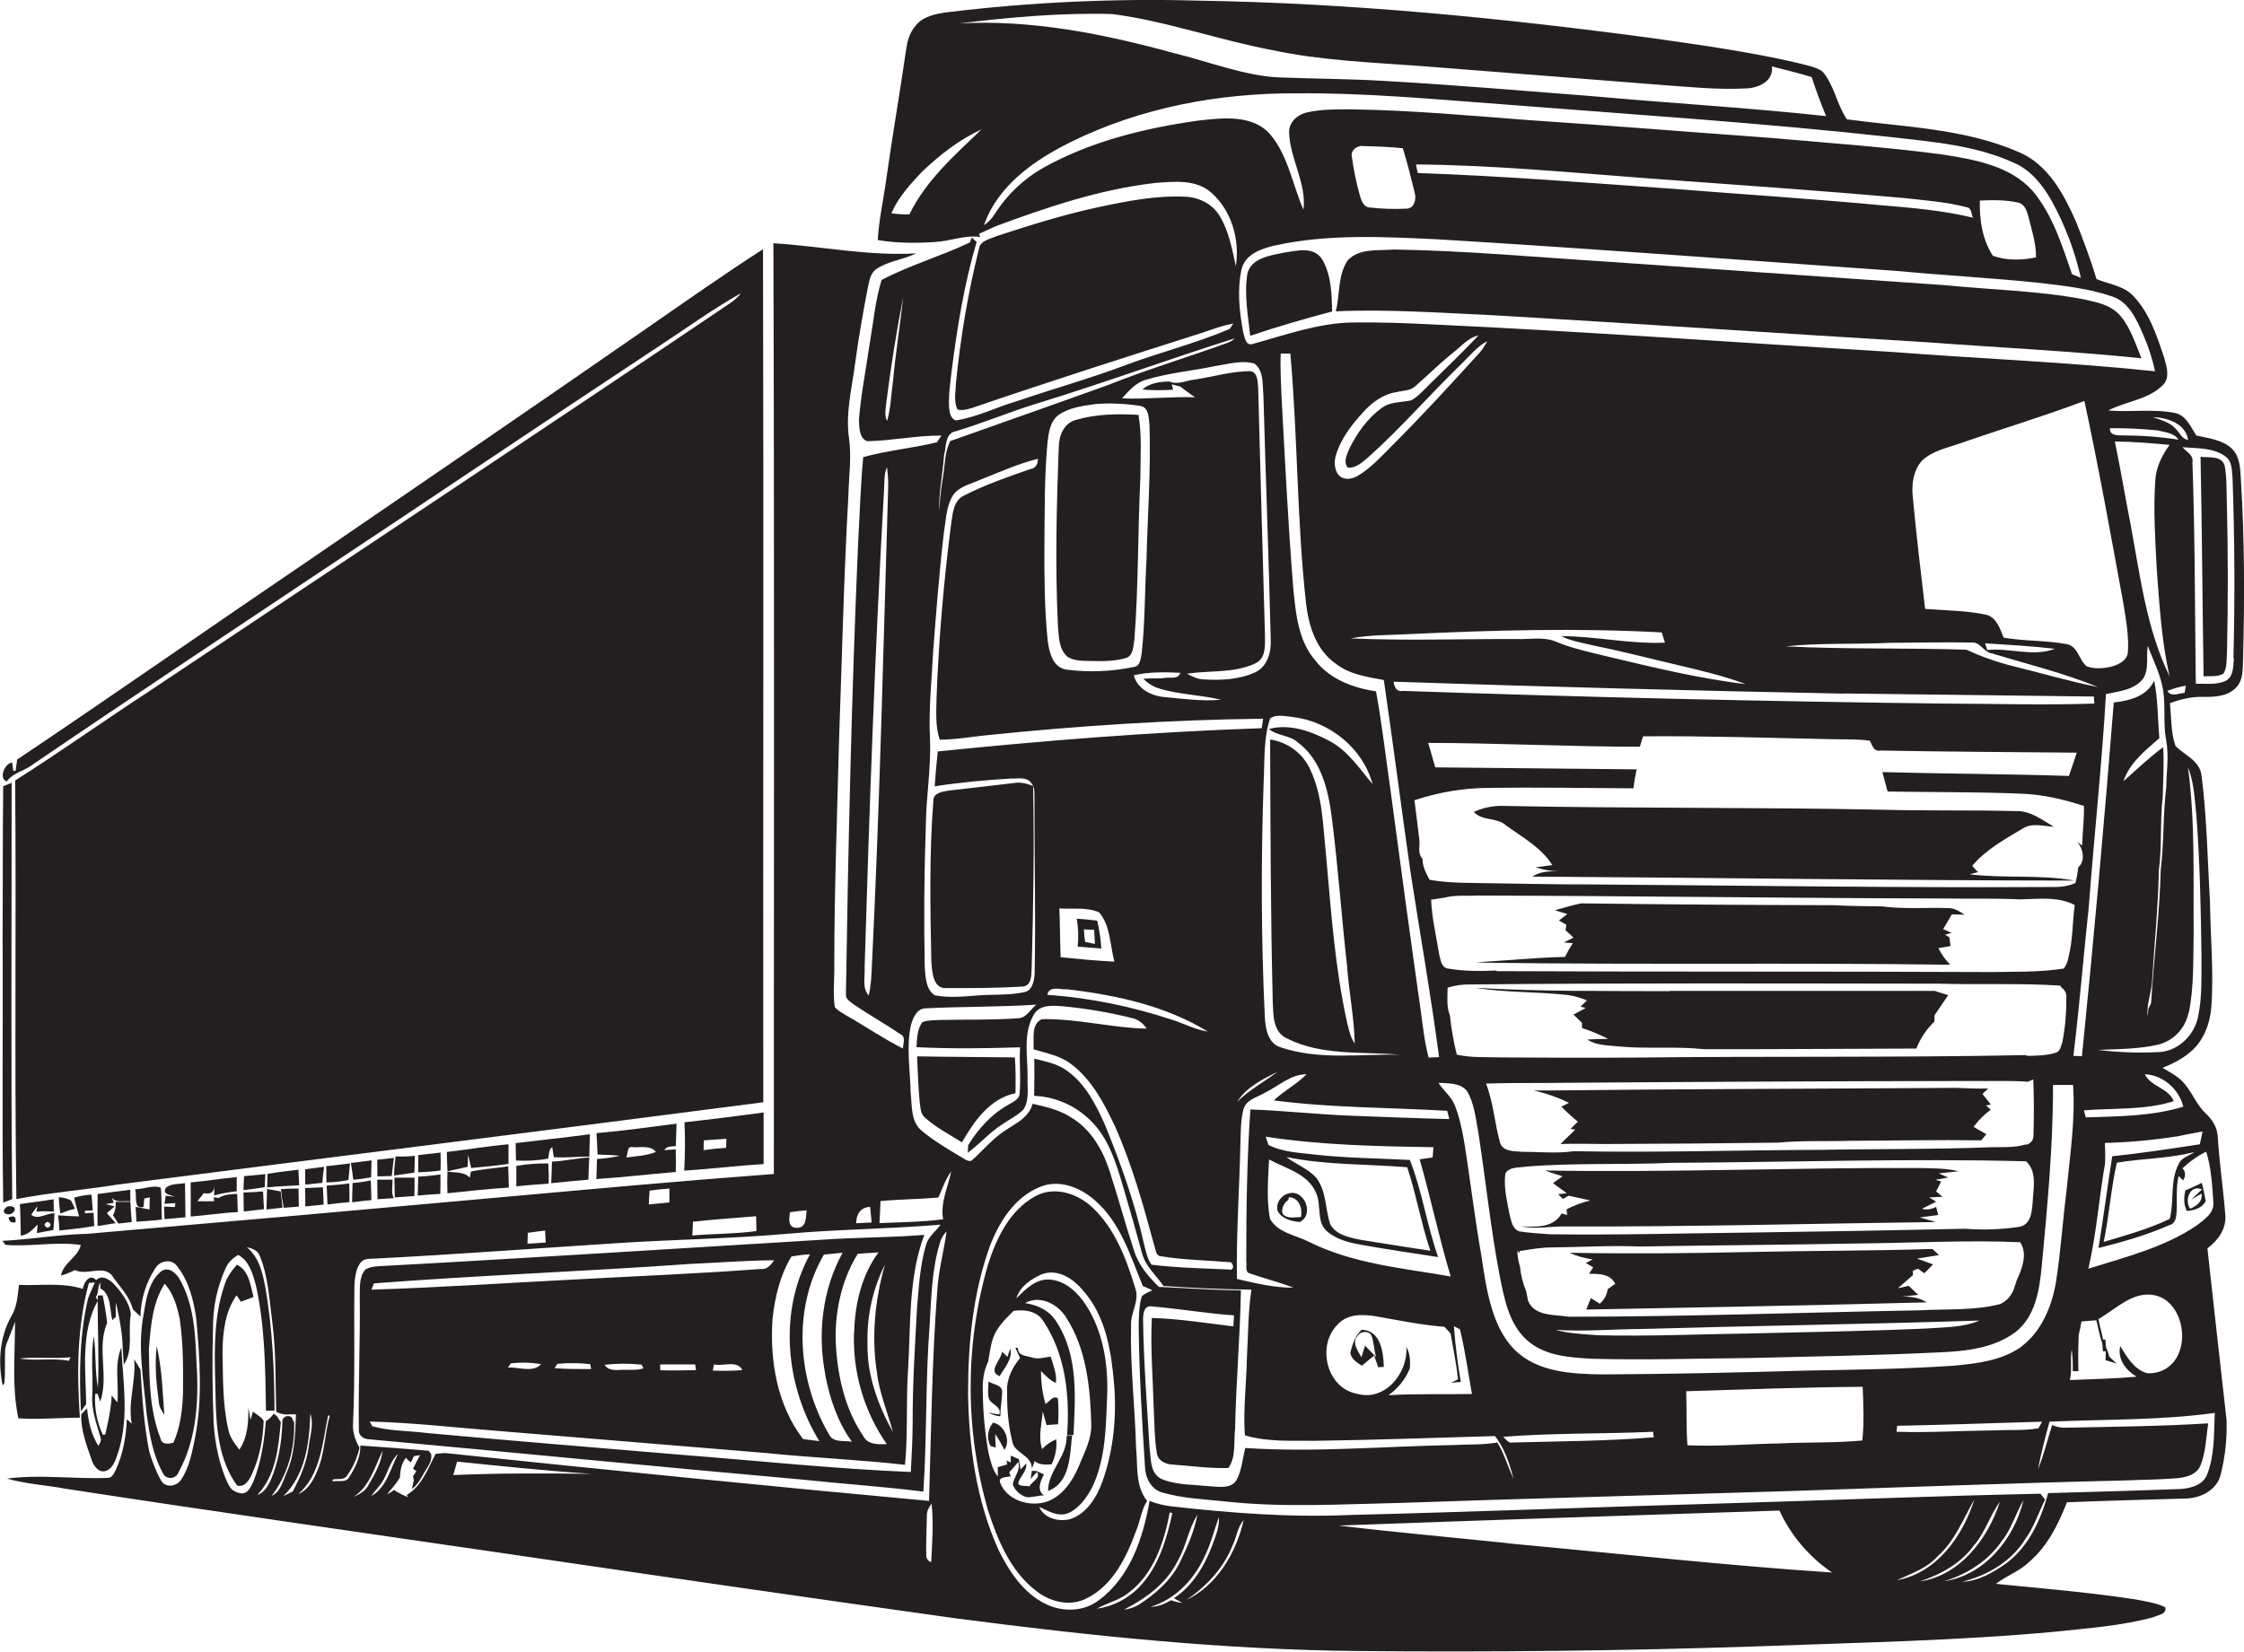 <?xml version="1.0" encoding="utf-8"?>
<!-- Generator: Adobe Illustrator 19.2.0, SVG Export Plug-In . SVG Version: 6.00 Build 0)  -->
<svg version="1.1" id="Layer_1" xmlns="http://www.w3.org/2000/svg" xmlns:xlink="http://www.w3.org/1999/xlink" x="0px" y="0px"
	 viewBox="0 0 1466.4 1080" style="enable-background:new 0 0 1466.4 1080;" xml:space="preserve">
<style type="text/css">
	.st0{fill:#231F20;}
</style>
<title>biseeise_Commercial_truck_flat_black_logo_White_background_18cef4e9-2ece-46d8-a59d-4b7b0b1465b7</title>
<path class="st0" d="M441.6,749.2c0.2-4.9,0.4-9.8,0.5-14.7c-17.4,2.2-34.8,4.7-52.3,6.2c0.3,4.6,0.5,9.3,0.7,14
	c4.9,0.1,9.8,0.3,14.6,0.8c-4.9,1.1-10,1.8-15,2.1c-0.1,4.4-0.2,8.7-0.4,13.1c17.3-1.1,34.6-3.2,51.9-4.6c0.1-5,0.1-9.9,0-14.8
	l-7.5,0.5C435.8,748.9,439,749.5,441.6,749.2z M409.2,756.6c1.3-1.9,0.3-7.5,3.9-6.8s12-1.7,15.5,3.2
	C422.5,755.5,415.8,755.7,409.2,756.6L409.2,756.6z"/>
<path class="st0" d="M173.4,767.5l-13.9,1.3c-0.2,3-0.3,6.1-0.4,9.1c4.7-0.5,9.3-1.1,13.9-1.9C173.1,773.1,173.3,770.3,173.4,767.5z
	"/>
<path class="st0" d="M63.8,801.4l11.8-1.9l-5.8-6.5l5.1-4.4l-5.9-1.5l5.3-0.9l-1.1-3.2c3,3.6,8,1.7,12,2.3c0-1.9-0.1-5.7-0.1-7.6
	c-7.1,0.8-14.2,1.9-21.3,2.8C63.8,787.4,63.6,794.4,63.8,801.4z"/>
<path class="st0" d="M154.7,778.7v-9.3c-10,1-20,2.6-30.1,3.5c0,7.4,0.1,14.9,0,22.3c10.3-0.8,20.5-2.4,30.8-2.9
	c-0.1-4-0.3-8-0.4-11.9c-4.2,0.2-8.5,0.3-12.1,2.7l-3.2-0.5l0.2,2.6c-3.7,0-7.3,0.1-10.9,0l4.2-5.3c4.1,0.9,6.5-0.4,6.8-4
	c0,1.8,0,3.7,0,5.5C144.8,780.1,149.7,779.2,154.7,778.7z"/>
<path class="st0" d="M107.2,788.7c0.1,2,0.3,6.2,0.3,8.2l13.7-1.2c-0.1-7.4-0.2-14.9-0.3-22.3c-4.2,0.7-8.8,0.1-12.4,2.9
	c-2.8,4.4,2.6,4.6,5.5,5.9l-5.7-0.6l-0.8,5.3l7.1-0.5l-0.3,2.6L107.2,788.7z"/>
<path class="st0" d="M88.6,788.9l0.6,9.7c5.5-0.4,11.1-0.7,16.6-1.4c-0.4-6.9,0-13.9-0.7-20.8c-4.7-2.1-11.3,1-16.8,1
	c1.4,3.7-1.4,13.7,5.5,11.5c0.1-1.4,0.4-4.1,0.5-5.5l3.6-0.7c-0.1,2.6-0.2,5.2-0.2,7.9L88.6,788.9z"/>
<path class="st0" d="M159.3,791.9l13.2-1.5c-0.2-3.9-0.4-7.7-0.6-11.6c-4.3,0.4-8.5,0.6-12.8,0.7
	C159.2,783.6,159.2,787.8,159.3,791.9z"/>
<path class="st0" d="M499,760.9c0-11.2,0-22.5,0-33.7c-17.2,2.3-34.4,4.5-51.7,6.4c0.5,10.5,0.4,21.1-0.2,31.6
	C464.4,764.1,481.7,762,499,760.9z M459.9,745.4l14.8-1c0,1.5-0.1,4.4-0.2,5.9c-4.9,0.3-9.8,0.8-14.7,1.5
	C459.8,749.7,459.8,747.6,459.9,745.4L459.9,745.4z"/>
<path class="st0" d="M4.4,510.8c4.4-6,12-6.9,17.5-11.4c60.7-41.4,122-81.9,183.1-122.8c75-49.7,149.6-100.1,224.7-149.7
	c18.1-11.8,35.6-24.6,54.4-35.2c-2.1,3.1-5.2,5.2-8.2,7.3C350.3,283.8,224,367.3,98,451.5c-29.6,19.3-58.3,39.8-88.1,58.7
	c0.8,91.2-0.5,182.4,0.8,273.6c21.9-4.3,44.2-5.9,66.2-9.5c140.6-18,281.3-35.5,421.9-53.8c-0.2-185.9,0.3-371.8-0.2-557.6
	C473,179.4,448,197,422.9,214.4c-72.8,50.5-146,100.5-219.2,150.6c-64.3,43.6-128,88.2-192.5,131.5l-1,7.4H8.7l-0.8-5.5
	C2.9,499.1-1,509,4.4,510.8z"/>
<path class="st0" d="M229.3,760.2c0.6,3.7,1.1,7.3,1.6,11c3.9-0.4,7.8-0.9,11.6-1.6c0.1-3.7,0.2-7.4,0.3-11.1L229.3,760.2z"/>
<path class="st0" d="M246.5,758.1c0.1,3.6,0.1,7.2,0.1,10.9l9.4-0.3c0.4-3.9,0.9-7.8,1.4-11.8L246.5,758.1z"/>
<path class="st0" d="M230.4,773.3c-0.1,4.2-0.3,8.4-0.3,12.6c4.2-0.5,8.3-1.1,12.6-1.4c-0.1-4.3-0.2-8.6-0.4-12.9
	C238.4,772.4,234.4,773,230.4,773.3z"/>
<path class="st0" d="M199.4,764.3c0,3.3,0,6.6,0.1,10l11.1-1.1c0.3-3.5,0.7-7,1.2-10.5L199.4,764.3z"/>
<path class="st0" d="M214,787.3c4.7-0.6,9.5-1.1,14.3-1.5c0.1-4.1,0.1-8.2-0.1-12.2c-4.9,0.6-9.8,1.1-14.7,1.4
	C213.7,779.1,213.8,783.2,214,787.3z"/>
<path class="st0" d="M213.2,762.3c0,3.5,0.1,7,0.1,10.6c4.8,0,9.7-0.6,14.4-1.6c0.3-3.6,0.7-7.2,1-10.8L213.2,762.3z"/>
<path class="st0" d="M273,781.5c4.9-0.5,9.8-0.8,14.7-1.1c0.2-4.2,0.2-8.5,0.1-12.7c-4.8,0.7-9.6,1.2-14.5,1.4
	C273.2,773.3,273.1,777.4,273,781.5z"/>
<path class="st0" d="M86.1,798.8c-0.4-4.4-0.7-8.8-0.9-13.2h-9.7c0.4,3-0.2,6.1-1.7,8.8c1.2,1.8,2.4,3.5,3.5,5.4L86.1,798.8z"/>
<path class="st0" d="M271.1,755.5c-4.2,0.5-8.4,0.6-12.6,0.4c-0.5,4.2-0.9,8.3-1,12.5l13.3-1.9C270.9,762.8,271,759.2,271.1,755.5z"
	/>
<path class="st0" d="M385.5,741.4c-16.1,2.2-32.3,3.8-48.5,5.8c0,3.8,0.1,7.6,0.2,11.4c7,0.4,14,0,20.9-1.2c0.9-2.5,0.2-6.1,2.8-7.5
	l1,6.5c7.7,0.6,15.4-0.5,23.2-0.3C385.2,751.1,385.3,746.3,385.5,741.4z"/>
<path class="st0" d="M258,782.7l12.8-0.9c0.1-4,0.1-8,0.1-12h-13.2C257.7,774,258,778.4,258,782.7z"/>
<path class="st0" d="M246.5,771c0.1,4.3,0.1,8.6,0.2,12.9l10.6-0.7c-1.9-3.8-0.6-8.1-0.8-12.1h-10V771z"/>
<path class="st0" d="M332.5,776.3c-0.1-4.7-0.2-9.3-0.4-13.9c-8.1,1.2-16.4,1.7-24.4,3.4l-0.7,4c-3.8-4.1-9.6-3.1-14.6-4
	c-0.2,4.7-0.2,9.4,0,14.2C305.8,778.6,319.1,777.1,332.5,776.3z"/>
<path class="st0" d="M337.4,762.1c0,4.4,0,8.9,0,13.4c7-0.8,14.1-1.3,21.1-1.8c0.2-4.4,0.1-8.8-0.2-13.2
	C351.3,760.4,344.3,760.9,337.4,762.1z"/>
<path class="st0" d="M195,764.6c-6.8,0.8-13.5,1.6-20.2,2.7c-0.1,2.9-0.1,5.9-0.2,8.9c6.9-0.8,13.9-1,20.9-1.4L195,764.6z"/>
<path class="st0" d="M360.2,773.4c8.1-0.8,16.2-1.6,24.3-2.3c0.1-4.8,0.3-9.7,0.6-14.5c-8.2,0.4-16.2,2.4-24.4,2.7
	C360.6,764,360.4,768.7,360.2,773.4z"/>
<path class="st0" d="M305.9,754.9c0.8,2.8,1.3,5.7,2,8.6c8.1-0.8,16.3-1.5,24.4-2.7c0-4.3,0-8.5,0-12.8c-13.5,1.1-26.9,3.5-40.3,5
	c0.1,4.2,0.2,8.4,0.4,12.6l13.2-2.9C305.7,760.1,305.8,757.5,305.9,754.9z"/>
<path class="st0" d="M195.3,788.7c-0.1-4-0.2-7.9-0.2-11.8c-3.9,0-7.7,0.1-11.5,0.4c0.4,4.1,1,8.2,1.8,12.2L195.3,788.7z"/>
<path class="st0" d="M174.5,777.2c-0.1,4.4-0.2,8.9-0.4,13.4l10.5-1.2c-0.3-3.5-0.7-7.1-1.2-10.6L174.5,777.2z"/>
<path class="st0" d="M287.9,753.4l-14.5,1.6c-0.1,3.7-0.1,7.5-0.1,11.3c4.9-0.2,9.8-0.5,14.6-1.2C288,761.1,288,757.2,287.9,753.4z"
	/>
<path class="st0" d="M199.5,788.6l12-1.2c-0.1-3.8-0.3-7.6-0.5-11.3l-11.6,0.5C199.5,780.7,199.5,784.7,199.5,788.6z"/>
<path class="st0" d="M46.4,784.7c-2.5-1.3-5.2-2-8-2.1c0.2,3.5,0.5,7.1,1,10.6c3.1-1.2,6.3-2.3,9.6-3.1L46.4,784.7z"/>
<path class="st0" d="M700.6,938.3l-3.6,0.4c0.4,13.5-12.2,22.7-12.1,35.9C699.5,969.1,699.1,951.1,700.6,938.3z"/>
<path class="st0" d="M653.2,899.5c3.3-5.5,8.6-11.1,7-18l-1.9,5.4l-3.5-3.4C654.5,888.8,645,896.4,653.2,899.5z"/>
<path class="st0" d="M648.9,929.9c-3.5,4.5-4.4,10.1-1.6,15.4l3.4,0.9c-0.2-3-0.3-5.9-0.4-8.8c2.3,3.3,4.3,6.7,6,10.3
	C660.9,941.7,656.2,931.3,648.9,929.9z"/>
<path class="st0" d="M653.1,924.5c-2.5-0.1-4.9-0.6-7.3-1.3c2.4,1.5,5.1,2.4,7.9,2.6c0-5.2,1-10.4,1.2-15.6s-5.9-5-8.9-7.2
	c-0.1,3.7-0.8,7.5,0.2,11.2S654.6,919.1,653.1,924.5z"/>
<path class="st0" d="M663.6,714.6c0.1-7.8,0.2-15.6-0.4-23.4c-21.3-0.3-42.6-0.3-63.9-0.7c0.5,9.9,0.7,19.9,1.7,29.9
	c0.6,3.5,0.4,7.9,3.6,10.3c7.2,6.4,15.8,10.9,24,16C636.6,732.9,646.8,718,663.6,714.6z"/>
<path class="st0" d="M618.7,645.9c16.5,0,33,0,49.4-1c6.5-0.5,5.8-8.1,6.1-12.8c1-39.4,1.8-78.9,0.9-118.3c-3.9-1.6-8-2.7-12.1-2
	l-42.4,4.9c-4.4,0.7-11,1.3-10.7,7.2c-2.7,34.6-2,69.5-1.3,104.2C609.1,634.8,609.4,646.6,618.7,645.9z"/>
<path class="st0" d="M719.7,620c-0.4-6.1-1.3-12.2-2.7-18.2c-4.5-0.6-8.9-1-13.4-1.3c1.1,6,1.3,12.2,0.6,18.3L719.7,620z M715,607.8
	l0.5,9.2l-6.4-1.3c-0.4-2.7-0.7-5.5-0.8-8.2L715,607.8z"/>
<path class="st0" d="M165.3,922.7l-1.6,5.5c-0.5-2.8-1-5.6-1.4-8.3c0.1,9.6-0.4,19.5-5.9,27.7c-3-4-6.3-8.1-7.2-13.2
	c-3.8-16.4-3.4-33.3-3.8-50c0.1-12.9,1.5-26.9,9.2-37.7l2.8,4.2l8.3-3.1c-2.1-7.6-2.8-17.2-10.9-21.1c-3.5,4-6.7,8.4-8.2,13.6
	c-8.1,23.8-6.1,49.3-5.7,74.1c0.4,19.5,2.2,40.4,14,56.6c4.9,1.5,7.8-3.3,9.6-7.1c5.1-11,7.4-23.1,7.8-35.2l-1.5-1.9L165.3,922.7z"
	/>
<path class="st0" d="M703,274.5c-7.8,2.1-11.1,10.4-11.1,17.8c-1.5,38.7-2.4,77.5-0.6,116.1c0.7,7.2,0.3,15.9,6.4,21
	c5.1,3.1,11.4,2.5,17.1,2.7s14.7,0.1,21.6-2.2c4.4-2,4.1-7.7,4.9-11.8c2.7-35.2,2.2-70.5,3.9-105.7c0-13.7,1.1-27.6-1.2-41.2
	C730.3,270.4,716.2,270.6,703,274.5z"/>
<path class="st0" d="M687.2,957.2c2.5-5.1,3.6-10.8,3-16.4c-3.5,1.5-6.6,3.6-9.2,6.4c-2.7-7.9-0.2-16.5,0.4-24.6
	c0.8,2.9,1.6,5.9,2.5,8.9l7.5-0.5c0.4-5.7,0.4-11.3-0.1-17c-3.4-2-5.5,2.3-8.1,3.7c-2-7-3-14.2-2.9-21.5c2.9,3,5.8,6.1,9.7,7.8
	c0.7-6-1.7-11.6-3.4-17.2c-4,0.4-8.1,1.9-12,0.6s-9.6-0.9-9.4-6.4h-1.7l3.1,6.7c-4.5,5.4-7.9,11.9-8.5,19c-0.1,11.7,0.4,23.5,3.3,35
	c0.9,8.4,13.2,9.3,12.9,18.4l1.8-5C679.2,957.6,683.2,957.5,687.2,957.2z"/>
<path class="st0" d="M116.7,962.3c12.4-22.4,13.3-49.1,11.6-74c-0.7-17.7-1.9-36.4-10.9-52.1c-2.3-4-7.2-8.5-11.9-5.3
	c-8.1,6.4-10,17.8-11.5,27.5c-4.4,21.7-0.1,43.8,1.8,65.6c1.8,13.2,4,27,10.6,38.8C108.3,967.5,115.1,967,116.7,962.3z M104.9,940.3
	c-7.2-18.4-7.3-38.6-7.6-58.1c1.1-14.6,2.2-30.4,10.3-43.1c5.7,6.3,8.1,14.7,9.8,22.8c2.4,16.1,2.3,32.3,2.2,48.6
	c-0.4,11.1-1.7,22.4-6.3,32.6C110,943.8,105.8,944.6,104.9,940.3z"/>
<path class="st0" d="M1464.4,314.2c-0.4-7.3-0.4-15.8-6.2-21.2s-15-6.6-22.9-8.3c-3.8-5.6-6.7-13.4-14.2-14.8
	c-14.3-2.8-29-0.3-43.4-1.6c11.8-6.1,26.5-7,36.1-17c4.4-5.1,1.9-12.2,0.3-17.9c-4.7-14.1-9.6-29.1-20.1-40c-6.3-6.7-15.9-7.6-24-11
	c-3.8-12.8-8.6-25.4-13.5-37.8c-7.9-17.8-18-36.8-36.8-45c-35.5-15.6-74.9-16.5-112.8-21.6c-6.6-9.7-8.2-22.4-16.1-31.4
	c-4.7-3.1-10.5-3.9-15.8-5.4c-31-7.2-62.5-11.6-94-16.1C982.1,11.8,882.6,2,782.9,0.4C728.2-1.1,673.4,1.4,619,8
	c-7.3,1-15.3,2.5-20.3,8.3s-5.9,11.4-6.8,17.7c-4,27.4-8.7,54.7-12.6,82.1c-1.8,13.6-4.9,27-5.7,40.8c12.3,2.1,24.8,2.1,37.2,1.3
	c10-0.5,19.6-4.7,29.8-3.3l-0.9-2c3.7-1.6,7.2-3.4,10.9-5c33.8-12.5,68.3-24.2,104.2-28.3c12.3-0.9,26.5-2.6,36.6,6.2
	c13.4,11.6,18.9,30.9,16.2,48.2c-2.5-11.4-4.6-23.4-11-33.5c-4.6-7.3-13.2-11.5-21.7-11.9c-19.5-1-38.9,2.9-57.9,7
	c-22.5,4.8-44.4,11.8-66.2,18.9c-4,1.9-10,2.7-11,7.8c-7.2,29-12.2,58.5-15.1,88.2c-0.2,5.7-1.6,11.8,1,17.2c3.2,0.8,6.4-0.1,9.4-1
	c50-17.1,100.3-33.2,150.6-49.2c6.6-2.3,13.2-4.7,20.2-6l-2.3,3.5c-22.2,9.5-45.8,15.3-68.4,23.8s-47.1,15.4-70.6,23.4
	c-13.4,3.9-26.1,10.5-40,12.6c-3.6-1.2-4.1-5.4-4.4-8.6c-0.4-8,0.8-15.9,1.7-23.8c3.6-28.4,8.2-56.7,16.3-84.2l-3.1-2.9l-1.4,3.2
	c-18.8,9-39.2,14.8-57.6,24.5c-4.1,13.3-5.3,27.4-7.7,41.1c-2.4,16.7-5.7,33.3-7.1,50.1c0.2,4.8,0,12.2,5.4,14.2
	c16.2-0.3,32.3-3.8,48.5-3.7l-2.9,4.4c-15.9,3.9-32.4,5.3-48.2,9.7c-1.7,18.5-2.3,37.2-3.3,55.7c-4.3,98.6-6.5,197.3-8,295.9
	c0.1,3.1,3.2,4.6,5.3,6.3c10,6.8,20.6,12.7,30.6,19.5c3.5,1.8,1.3,6.1,1.4,9.2c-12.8-6.4-24.6-14.6-37-21.6
	c-2.6-1.7-5.7-3.1-7.6-5.6c-1.3-9.3-0.1-18.7-0.3-28c0-48.7,1.9-97.3,3.1-146c1.9-53.3,3.1-106.7,6.1-160
	c0.3-12.6,2.2-25.3,0.4-37.9c-2.3-16.1,1.8-32.1,3.9-48s5.2-33.6,8.4-50.3c1-4.3,1.6-9.5,5.7-12.2c7.8-5.3,17.6-6,25.9-10.2
	c-31.3,1.9-62.2-4.7-93.3-6.6c0.7,202.8,0.3,405.6,0.3,608.4c-58,4.3-115.9,9.6-173.8,14.8c-91.5,8.3-183.1,16.4-274.8,24.3
	c-18.6,0.4-37,3.7-55.5,4.6l2,2.6c16.4,1.4,32.8-2.3,49.2,0.1c-1.9,8.3-11.5,11.5-12.9,20c3.1-0.9,6.1-2.1,9-3.6
	c8.2,4.1,20.1-4.6,25.4,5.2c4.7,6.4,10.5,12.5,12.5,20.4l5,4.8c0.2-11.3,3.6-22.3,9.8-31.7c2.8-4.9,10.6-6.3,14.1-1.3
	c7.8,9.8,10.9,22.5,12.6,34.6c2.3,26.1,4.2,52.6-1,78.4c-1.9,9.2-3.6,18.9-9.1,26.8c-2.7,4.2-9.9,5.3-12.7,0.7s-6.3-13.1-8.1-20
	c-3.4-17.4-4.5-35.2-5.6-52.9l-4.1-6.7c1.3,14.2-4.3,28-1.6,42.1l-3.2-2.9c-0.5,11.4-2.5,22.7-7.2,33.1c-1.1,1.9-2.1,4.8-4.7,5.2
	c-22,1-44.4-2.4-66.4,0.5c12.4,3.6,25.4,4.2,38.1,6.6c97.4,15,195,28.8,292.5,43.1c97.5,14.3,192.6,28.1,289,41.6
	c87.3,11.4,175,20.6,263.1,21.4s173.3-0.1,259.9-3c65.6-2.5,131.3-3.6,196.7-9.7c21.2-2.3,42.7-3.8,63.3-9.4c3-1.5,8.8-1.8,7.8-6.5
	c-6.3-3-13.2-3.9-20-5.2c-30.1-4.6-60.4-7.1-90.7-10.1c6.9-5.4,15.5-8.2,21.8-14.4c11.9-10.2,19-24.6,24.6-38.9
	c26.1-1.1,52.3-1.7,78.4-2.5c9.4-0.5,19.4-5.5,22-15.3c3-11.8,4.3-23.9,3.9-36.1c-4.2-37.3-8.4-74.7-12.5-112.1
	c6.9-5.1,12.5-12.8,11.7-21.8c-1.3-17-3.9-33.8-4.9-50.8c-0.2-6.2-3.5-11.5-7.9-15.6c-6.4-6-9.1-14.6-15.2-20.9
	c-3.7-3.8-8.6-6.2-13-8.9c6.3-2.5,12.5-5.6,17.7-10c9.5-7.5,13.7-19.9,14.3-31.6c1.4-22-0.7-44.1-1-66.1c-1.6-28-2-56.1-5.6-83.9
	c-1.5-9.4-11-12.8-16.9-18.7c-3.2-9-2.7-18.7-3.7-28.1c6.7-2.4,13.7-4.2,20.9-4.1s15.9,0.1,21.7-5.4s4.8-12.9,5.2-19.6
	C1466.8,391.7,1466.8,352.9,1464.4,314.2z M583.6,248.6c-1.3,8.9-1.4,18-3.9,26.6c-2.1-4-0.7-8.7-0.4-13
	c2.9-22.7,6.5-45.4,10.9-67.9C588.2,212.5,585.3,230.5,583.6,248.6z M580.4,318.4c-3.1,103.9-5.5,207.9-10.6,311.8
	c-0.3,6.9-0.5,13.8-2.1,20.5c-4.6-5-2.2-12.3-2.7-18.4c3.1-104,6.8-208.1,12.7-312c0.4-5-0.2-10.2,1.9-14.9
	C580.2,309.7,580.5,314.1,580.4,318.4L580.4,318.4z M1429.9,287.5c-3.9-0.3-5.2-4.2-7.6-6.6c-3.8-4.8-9.9-6.2-15.3-8.2
	C1416.3,272.9,1428.2,276.9,1429.9,287.5L1429.9,287.5z M1410.6,281.5c4.6,1.1,10.2,1.6,13,5.9c-12.2-1.9-24.5-2.8-36.8-2.8
	c-3.2,0-8.3,0.1-8-4.7c10.6-0.1,21.2,0.4,31.8,1.5L1410.6,281.5z M1413.6,488.4c-9.2,6.8-17.5,14.7-26,22.3
	c4-12,14.3-20.2,23.5-28.2c-1.1-12.5-0.9-25.3-3.4-37.6c-4.7,10.3-16.1,13.1-26.4,14.3c-6.1,77.1-13,154.2-20.8,231.2l-5.6-0.2
	c4-32.5,6.6-65.2,10.1-97.8c3.5-46.3,8.5-92.4,11.2-138.7c8.5-1.8,18.6-2.7,24.3-10.1c4-6.3,1.9-14.4,3-21.4
	c3.7,9.6,8.5,19,10.1,29.3s-0.1,21.6,1.9,32.2s0.2,20.6,0.1,30.8c-2.2,17.9-1.4,36-3.6,53.9c-0.7,29.2-4.6,58.2-6.3,87.3l-1.8,3.7
	c-0.1,1.2-0.3,3.7-0.4,5c-1-8.2,2.6-15.8,2.9-23.9c1.5-24,3.9-47.9,4.4-71.9c2.1-15.8,0.6-31.9,2.5-47.7c0.3-10.9,0.9-21.8,0.3-32.6
	L1413.6,488.4z M1383.1,891.3l-4.7-4.5c-0.6-2.2-1.3-4.3-2.2-6.3l-0.4-4.9h-1.5c-0.8-4.5-2.3-8.9-3-13.4
	c11.7-6.6,23.1-19.1,37.7-15.3s20.6,24.1,14.8,37.6c-3.3,8.5-11.7,13.8-20.8,13.1c-8.6-2.5-13.1-10.7-17.5-17.7
	c-1.9,8.6,3.7,15.8,10.7,20c-14.5,1.3-29.1,1.6-43.6,2.2c1.6-6.6,0.1-13.4,1.2-20c0.6,4.7,0.8,9.5,0.7,14.2h3.7
	c-0.2-7.9-0.2-15.9,0.2-23.8c0.7-2.9,1.3-5.8,1.8-8.7l9.7-0.8c1.3,5.1,2.1,10.3,3.9,15.2c0.1,1.3,0.3,3.9,0.4,5.1h1.9
	c0,1.5-0.1,4.4-0.2,5.8L1383.1,891.3z M1320.8,880.4c-12.8,9-28.9,10.9-44,12.3c-32,2.2-64,2.6-96,3.2c-44.7,1.3-89.4,2.3-134,2.5
	c-19.9-0.3-42.6-1.4-57.4-16.5s-18.2-40-21.4-61.4c-4.4-24.7-7.2-49.5-11.2-74.2c-1.4-8-3.1-16.1-6.1-23.7
	c-2.2-5.8-7.5-9.7-10.7-14.8c6.3,0.4,14.2-0.1,18.6,5.3c5,8.3,5.7,18.2,7.5,27.5c4.8,31.1,8,62.4,13.9,93.3
	c3,14.8,5.9,31.2,17.6,41.9s28.5,11.6,43.5,12.4c34.1,0.9,68.1-0.2,102.2-0.5c41.3-1,82.6-1.7,123.9-3.7c17.3-0.7,36-2.7,50.2-13.5
	c12.7-10.2,15.3-27.2,16.8-42.5c3.7-39.5,7.5-79.1,7.4-118.8h13.1c1.6,23.2-2.1,46.3-4.3,69.3c-2.5,19.9-3.8,39.9-6.9,59.8
	c-2.8,16-9.5,32.1-22.7,42L1320.8,880.4z M1334.4,929.4l-2.3,4.2c-9.6,1.7-19.4,0.9-29.1,1.4c-21.2,0.2-42.4,1.6-63.6,0.9
	c0.1-1,0.2-2.9,0.3-3.9c31.5-0.6,63.1-1.8,94.7-2.7L1334.4,929.4z M1217,941.6c-17.8,1.7-35.8,1-53.6,1.9
	c-20.2,0.3-40.5,2.2-60.7,1.2c-0.9-11.8-0.4-23.6-0.8-35.3c38.4-1.2,76.9-2.6,115.3-2.9C1217.7,918.2,1218.2,929.9,1217,941.6z
	 M1080.7,939.5c-30.6,2.5-61.3,2.6-91.9,3.4c-3.1,0.9-4.6-2.2-6.6-3.7c32.6-2.6,65.4-1.8,98-3.3L1080.7,939.5z M919,880.4
	c1.3,17-13.9,35.8-32.1,30.7c-20.1-3.6-26.7-31.6-12.7-45.4c6.2-6.9,16.3-6.7,24.7-5.3c14.9,2.6,29.8,5.7,45,6.9l4,4.3
	c1.8,10,3.8,19.9,4.9,30l-4.5,2.3l6.3-0.6c-2.1-12.1-3.6-24.2-4.5-36.4l3.9,2c3.5,13.9,5.3,28.2,7.9,42.3
	c-18.2,0.4-36.4-0.3-54.6,0.8c6.3-4.4,11.2-10.5,14-17.6C921.7,889.6,921.4,884.7,919,880.4z M880.8,305.7c5.7,0.4,9.9-4,13.9-7.3
	c21.4-19.3,40.3-41.2,61-61.2c5.1-5,9.8-10.9,16.2-14.2c-1.8,3.5-4.1,6.8-6.9,9.6c-18.1,19.9-36.3,39.7-55.3,58.7
	c-7,7-13.7,14.5-22.2,19.6c-3.5,2.1-8.5,3.2-11.9,0.4s-4-8.7-2.8-13.1c3.2-11.3,10.6-20.8,18.5-29.3c5.7-6.2,12.9-11.4,21.4-12.6
	c4.1-1.1,8.9-0.7,12.2-3.9c8.2-7.1,15.8-14.8,24.2-21.5c5.5-4.2,10.1-10.1,17.1-11.7c-10.5,11.1-21.5,21.7-32.4,32.4
	c-3.7,3.6-7.1,7.7-11.7,10.1c-6.4,1.4-13.6,0.8-19.1,4.9c-9.4,6.8-16.3,16.6-21.4,27C880.2,297.3,877.6,302,880.8,305.7z
	 M1039.8,421.6c17.7,3.6,35.2,8,52.7,12.2s32.6,7.5,48.3,13.4c-31.1-3.7-61.7-11.3-92.2-18.5c-10.5-2.6-21.2-4.9-31.2-9
	c-8.3-3.8-17.7-1.6-26.5-2c-36.1-0.1-72.3,1.2-108.3-0.4c12.6-2.4,25.5-2.1,38.3-2.8c55-2.6,110-4.1,165-1.1
	c0.7,2.2,1.4,4.4,2.1,6.7c-22.7,1-45-4.2-67.7-4.3C1026.4,419,1033.3,420,1039.8,421.6L1039.8,421.6z M1301.6,427.1
	c23.2,7,46.9,12.8,69.4,22c-18.9-3.7-37.4-9.3-56.1-13.8c-10.3-2.6-20.3-6.2-29.9-10.6c-39.3-1.3-78.8-0.2-118.1-2.2
	c22.5-2.4,45.3-1.2,67.9-2.3c18-0.1,36-0.5,54-0.2C1294.2,419.7,1296.4,426.4,1301.6,427.1L1301.6,427.1z M1297.2,420.5
	c15.2,1,30.5,1.8,45.6,3.6c-14.2,5.5-29.5-0.8-44.2,0.8L1297.2,420.5z M1204.7,453.3l163.6,2l0.3,4.6c-32.7,1.1-65.4,0.1-98.1,0
	c-117.9-1.4-235.9-4.2-353.8-8.3c-4.1,0.9-5.6-2.7-6-6c98.1,3.3,196.1,5.9,294.1,7.8L1204.7,453.3z M1358,567
	c-0.2,3.5-0.9,6.9-1.8,10.2c-4.8,2.2-10.1,2.7-15.3,2.6c-101.4,0.6-202.7-1-304.1-1.7c-19.9,0.1-39.9-0.5-59.8-0.7
	c-14.3-0.4-28.7,0.2-42.8-2.3c-2.3-4.3-4.7-8.8-4.6-13.8c-3.2-3.1-1.8-7.7-2-11.5c-1-8.9-2.2-17.8-3.3-26.7c15.6-5.2,32-8,48.5-8.1
	c31.5-0.4,63,0.1,94.6,0.3c0.5-4.2,1.2-8.3,2.1-12.4l-131.6-1.3c-1.6-5.3-3-10.7-4.6-16c46.1,0.1,92.2,2.5,138.3,2.5
	c0.7-2.3,1.4-4.6,2.1-6.8c41-0.3,82.1,1,123.1,1.9c8.4,0.2,16.8-0.2,25.1,1c1.6,2.8,2.5,7.3,6.8,6.4c42.8,0.8,85.6,1,128.4,1.4
	c-1.6,5.1-3.4,10.1-5.1,15.2c-40.6-1.3-81.3-1.4-121.9-2.5c1.2,4.2,2.2,8.5,3.4,12.7c29.1,0.5,58.2,0.2,87.3,1.4
	c14,0.5,27.7,3.7,41,8c0.2,8.7-0.9,17.3-1.2,25.9l-3.3-2.4C1361.3,554.5,1363,562.9,1358,567z M1254.9,856.5
	c-76.6,1.4-153.2,4.2-229.8,4.2c-9.1-1.5-22.2-0.1-26.5-10.3c-0.5-2.2-0.9-4.3-1.3-6.4c-2.1-5.1-3.5-10.5-4-16
	c-1.1-3.4-1.7-6.9-1.7-10.5l1.4,1.7v-1.4c7.3-1.2,14.5-2.5,21.9-2.4c18.8-0.2,37.7-1.4,56.5-0.6c47.9-0.8,95.8-1.1,143.6-2
	c35-0.3,70.1-2.3,105.1-0.8c5.2,7.7,1.1,17.7-2.4,25.3c-0.5,2.1-1.4,4.1-2,6.2c-1.9,4-4.7,7.3-8.9,9
	C1289.8,856.8,1272.2,855.5,1254.9,856.5z M1293.5,863.2c-10.9,4.7-23.1,4.3-34.7,5.2c-37.9,1.7-75.9,2.3-113.9,3.2
	c-33.6,0.5-67.3,2-100.9,1.2c-9.2-0.8-18.5-1-27.4-3.5c18.8,1.2,37.6-0.5,56.3-0.6C1146.4,866.6,1220,865.6,1293.5,863.2z
	 M1319.1,802c-11.5,1.7-23.2,2.1-34.8,1.2c-45.1,1-90.3,1.8-135.5,2.4c-45.3,0.5-90.6,1.8-136,1.2c-6.7-0.6-13.4-0.8-20-1.9
	c-4.4-1.5-5.1-6.5-6.2-10.4c-1.7-9-4.1-18.2-2.9-27.4c2.6-4.6,8.9-3.7,13.3-4.5c31.8-2.6,63.8-1.1,95.7-2.5
	c77.1-0.4,154.2-3,231.3-1c6.7,6.2,5.1,15.7,4.5,23.8S1327.8,800.8,1319.1,802z M980.2,746.8c-3.5-12.7-4.3-26.1-9.1-38.5
	c12.3-0.4,24.6-0.4,36.9-0.4c93.5-0.7,187.1-1.2,280.7-1.3c12.1,0.2,24.3-0.4,36.4,0.5l3.6-1.5c0.5,12.2,0.5,24.5,0.1,36.8
	c0.3,2.9-2.7,6.2-5.6,5.8c-7.3,2.2-14.9,1.5-22.4,1.7c-36.6,1.5-73.2,1-109.8,1.7c-54.2,0.2-108.3,1.9-162.5,0.9
	c-11,1.6-22.4,0.4-33.5,0.4C989.9,752.4,982.1,753.1,980.2,746.8z M1324.9,690.1l-1.2-0.4c-84.9,1.7-169.9,0.6-254.8,1.6
	c-29.4,0.2-58.8,0.1-88.1-0.1c-9.6-0.3-19.4,0.3-28.8-1.8c-2.1-8.4-3.6-16.9-4.5-25.5c-2.3-5.8-1.6-12.2-1.5-18.3
	c4.9-1.5,9.9-2.2,15-2.1c102-1,204.1-0.6,306.1-0.5c26.5,0.8,53.1-0.5,79.5,1.3c0,0.2,0,0.5,0,0.7c2.2,1.7,4.1,4,3.7,7
	c0.1,9.7-0.7,19.3-2.5,28.8c-0.9,2.7-1.4,6.6-4.6,7.4c-6.1,1.9-12.3,1.8-18.3,2V690.1z M1348.6,633.1c-15.8,2.5-31.8,2-47.7,2.3
	c-107.6-0.5-215.2-0.1-322.7-0.6l-0.4-0.4c-10.7,0.5-21.6,0.5-32.2-1.4c-4.1-1.2-4.3-6.2-5.2-9.6c-1.9-11.7-4.7-23.4-5.2-35.3
	l9.1-1.4c6.7-1.8,13.7-0.9,20.6-1.3c101.4,0.2,202.7,1.7,304.1,1.9c17,0.3,34-0.2,51,0.6c11.9-0.2,24.8-2.1,35.8,3.7
	c-1.6,11.4-1.2,23-4.1,34.1c-0.4,2.7-1.5,5.3-3.1,7.5V633.1z M873,433.9c9,7,20.4,8.6,31.3,10.6c6.1,42,11.5,84,17.5,126
	c6.2,40.2,13.3,80.2,18.6,120.5l-6.8,0.3c-2.6-9.6-3.7-19.5-5-29.3c-6.9-48.6-13.5-97.3-20-145.9c-3.1-21.4-5.5-42.9-9.4-64.2
	c-14.9-2.2-30.2-7.9-39.7-20.2c-11.3-13.1-12.8-31.1-14.4-47.5c-3.4-41.9-5.4-83.9-7.7-125.8c-0.3-9.1-0.9-18.2-0.5-27.3h6.3
	c4.9,54.4,4.2,109.2,10.3,163.5C855.2,409.3,860.2,425.1,873,433.9z M845,468.7c23.8,2.9,45.7,20.4,51.9,43.8
	c-8.5-10.1-16-21.7-28-28.1s-26.1-11.5-39.7-7.9c5.4,4.6,13.4,3.9,18.8,8.7c15.4,11.4,20,31.2,22.3,49.2c4.1,32,6.3,64.2,9.9,96.3
	c1.2,17.2,4.7,34.2,5.1,51.4c-2.9-4-3.8-9-5-13.7c-8-36.1-10.5-73.1-13.8-109.9c-2-18.6-2.1-38.1-10.2-55.3
	c-4.8-10.7-14.7-18.1-26.3-19.8c0.2,57,0.3,114,1.7,171c0.4,8.5-0.1,20,9.1,24.3c22.8,11.6,49.3,8.6,74,10.7
	c-25.9-0.5-52.8,3.7-77.9-4.8c-8.6-2.6-10-12.7-10.4-20.3c-2.4-51.3-2.5-102.7-0.7-154c0.7-13.6-0.2-27.6,4.2-40.7
	C834.3,466.6,840.1,468.3,845,468.7L845,468.7z M834.8,700.6c-8.7,6.6-18.5,11.8-26.3,19.6C814.4,710.7,825,705.5,834.8,700.6z
	 M810.6,746.5c0.3-7,0.1-14.2,1.9-21.1s9.3-8.1,14.4-11.3c8.8-4.3,16.6-11.9,26.9-11.9c-6.4,6.6-14.8,10.8-21.4,17.1
	c37.6,4.9,75.6,4.6,113.3,6.8l1.4,5.4c-21.4-0.5-42.8-1.4-64.2-2.2s-43.8-3.3-65.8-4.1c-2.3,33-2.7,66.1-2.7,99.1
	c0.5,2.5-1.1,7.2,2.3,8.1c9.4,3.2,19.1,5.7,28.5,9.3c-12.5,0.1-24.8-2.9-36.9-5.7C807.8,806.2,810,776.4,810.6,746.5L810.6,746.5z
	 M829.9,796.7c-2.4-12.7-1.2-25.9-0.6-38.8c10.8,5.9,25.3,9.2,30.6,21.6c4,8.2-0.2,19.7,7.9,25.9c6.5,5.3,14.9,7.1,23,8.5
	c16.3,2.9,32.7,5.3,49,7.8c-7.4-20.8-10.4-43.1-18.5-63.5c-20.4-1-40.9-1.2-61.3-3.4c-10.5-1.3-21.5-1.5-31.1-6.4l-1.8-5.4
	c36.2,5.6,73,6.3,109.6,6.9l-0.5,6.7l-8.5,1.2c7.3,25.4,12.7,51.3,20.3,76.6c-31.2-5.5-63.7-8.2-92.5-22.6
	C846.7,807.3,835,805.9,829.9,796.7L829.9,796.7z M840.6,756.3c26,5.4,52.7,4.5,79,6.7c5.9,17.9,9.1,36.7,15.1,54.6
	c-15.2-2.3-30.4-4.8-45.7-7.2c-7.3-1.5-16.1-3.2-19.8-10.3c-3.2-9.9-2.4-21.2-8.8-29.9C855,763.9,846.9,761.2,840.6,756.3
	L840.6,756.3z M1392.4,343.4c-3.6-18.2-6.6-36.6-10.4-54.8c12,0.1,23.9,1.1,35.8,2.2c-5.1,6.9-9,14.9-9.4,23.6
	c-1.3,19.3,0,38.6,1,57.9c1.8,23.4,3.1,46.9,8.4,69.8C1402.7,411.3,1398.6,376.8,1392.4,343.4L1392.4,343.4z M1387.6,394.6
	c1.7,10.6,3.7,21.3,2.9,32c-0.5,4.8-5.4,7.5-9.6,8.8s-11.7,2.3-17.2,0.2c-5.2-4-5.7-13-12.9-14.5c-13.7-2.6-27.7-1.9-41.5-4.3
	c-2.3-5.8-4.6-13.3-11.5-15c-13.1-2.8-26.5-2.7-39.8-3.8c-2.9-24.6-5.8-49.1-8.1-73.8c-0.8-7.9,0.5-16.7,5.9-22.9
	c7-6.8,17.1-8.6,26-11.8c26.7-9.3,53.8-17.4,80.3-27.4C1371.6,306.2,1379.5,350.4,1387.6,394.6L1387.6,394.6z M1380,193.7
	c11.2,3.6,16.2,15.1,20.5,25c3.4,7.7,6,15.8,7.8,24c-56.9-6-114.1-8.2-171.2-12.6c-100-6.1-200-13.3-300.1-18
	c-18-0.9-36.1-1.6-54.1-1.3c-22.1,0.6-43.1,8.2-64.2,14c-4.9,1.7-5.4-5-6.4-8c-2.4-13.3-3.9-27.3-1-40.7
	c2.3-9.9,12.9-13.6,21.7-15.6c34.8-7.7,70.8-5.7,106.1-4.1c100.6,6.1,201.2,13.7,301.7,20.8c30.6,2.9,61.4,4.5,92,7.7
	C1348.6,186.8,1364.7,188.5,1380,193.7L1380,193.7z M891,95.5c8.6,0.2,17.2,0.5,25.7,1.4c3,9.6,5.4,19.4,7.8,29.2
	c1.2,4.1-0.3,10.3-5.5,10.3c-8.1,0.4-16.2,0.1-24.2-0.8c-3.6-0.3-5.1-4.2-6-7.2c-2.4-8.5-4.2-17.2-5.4-25.9c-1-4.4,3.6-7.5,7.5-7.1
	L891,95.5z M925.4,107.5c50.7,0.4,101.2,5.3,151.7,9.1c55.9,4.1,111.8,7.9,167.6,12.9c13.6,1.5,27.4,2.5,40.7,6
	c3.1,0.5,2.7,4.6,3.9,6.8c-19.8-4.8-40.2-6.5-60.5-8.2c-45.2-4.2-90.4-7.1-135.7-10.7c-55.5-3.9-111-8.4-166.6-10.3
	c-0.5-2-0.9-3.8-1.2-5.7L925.4,107.5z M1293.8,131.1c8.3-0.4,16.7-0.5,24.9,1.3c4.6,0.9,6,6,7,9.9c2.1,8.5,4.9,17,4.8,25.9
	c-9.2,2-19.4,2.2-28.2-1C1295.4,156.7,1293.4,143.4,1293.8,131.1L1293.8,131.1z M727,9.2c35.3,4.6,69.1,16.9,104.1,23.5
	c32.2,6.9,65.2,8.1,97.9,10.5l153.9,12.1c19.4,1.4,38.8,3.5,58.3,2.5c8.1-0.3,17.9-4.8,16.7-14.4c8.7,2.3,17.4,4.3,26,7
	c2.7,8.6,6,17.1,9.4,25.5c-50.6-5.5-101.5-8.4-152.3-13c-46-3.6-92-7.5-138.1-10.1c-22.3-1.3-44.6-1.3-66.9-2.2s-46-10.3-68.9-15.9
	c-45.6-12.5-92.8-22-140.3-19.4C660,11.3,693.5,8.2,727,9.2z M594.3,140.1c-3.9,0.1-7.9-0.1-11.8-0.7c4.5-10.5,12.4-19.1,20.2-27.3
	c11.5-10.9,24.2-20.9,38.7-27.5C623.9,101.4,605.1,117.9,594.3,140.1z M782.6,78.9c-34.8,4.9-69.8,13.5-100.7,30.7
	c-12.8,7.2-23.7,17.5-31.6,29.9c-1.9,3.1-4.3,5.7-7.3,7.7c9-25.9,32.9-42.5,56.4-54.2C745,70.4,796.3,60.8,847,61
	c44.8-0.4,89.4,3.8,133.9,7.1c85.3,6.7,170.7,12.2,255.8,21.6c27,3.1,55,5.4,80,17c10.6,4.8,18.1,14.3,23.8,24.2
	c8.8,15.9,15.3,33,19.3,50.7l-5.8-2.4c-6.5-18.9-12.6-38.7-25.7-54.4c-14.9-16.7-38.4-20.6-59.5-23.9c-37.2-4.9-74.7-7.5-112.1-10.8
	c-52.6-3.8-105.2-8.1-157.9-11.6c-38-2.9-76-6.4-114.2-7c-10.4,0-20.9-0.3-31,2.1c-5.9,1.4-11.3,6.4-11.2,12.7
	c0.4,17.3,11.5,33.3,9.4,50.8c-7.1-16.1-9.8-34.6-21.2-48.6S798.8,77,782.6,78.9z M819.8,237.7c6.2,4.7,5.1,13.7,5.8,20.6
	c1.5,53.3,3.5,106.6,4.8,159.9c0.4,8.1-2.2,17.6-10.2,21.3c-10.4,4.7-22.1,5.3-33.3,4.6c-4.1,0-7.7-1.8-11.2-3.7
	c14.8-2.3,30.6-0.2,44.5-6.7c7.5-3.3,6.4-12.6,6.4-19.4c-1.5-53.4-3-106.8-4.4-160.3c-0.4-4,0-10.9-5.4-11.4
	c-12.2,0.1-24,3.7-36,5.5c-5.5,0.5-11.1,3.7-16.6,1.3c-6.2,0-12.9,1-17.7,5.2c6.7,0.6,13.4,0.6,20.1,0.1l-0.9-3.5l5.7,1.5
	c3,2.5,6.3,4.7,9.5,7c-15.9-0.6-31.8,1.4-47.7,0.7c4.5-4.9,9-10.4,15.8-12.2c14.8-4.5,30.4-5.8,45.5-9
	C802.8,238,811.5,235.2,819.8,237.7L819.8,237.7z M771.3,439.8c-1.4,4.5-6.6,2.7-9.9,3.3s-9.6,0.1-14.3,0.6c2.8,2.8,6.2,5,10,6.2
	c13.2,4.2,27.3,4.2,40.7,7.5c-12.4,1.1-24.8-0.6-37.2-1.8c-8.5-0.8-17.4-5.4-19.7-14.2C750.9,439.1,761.2,439.3,771.3,439.8z
	 M740.7,436c-14.4,3-29.2,3.6-43.8,1.7c-9.1-1.4-11.4-11.7-12.3-19.4c-2-19.9-2.2-39.9-2.1-59.9c0.2-23.4-0.1-46.8,2.1-70.1
	c0.8-6,1.8-13,7-16.9c7.1-5.1,16-6.1,24.4-7.3c9.6-0.7,19.3-0.3,28.9,1.2c6.2,0.8,5.7,8.4,6.3,13c0.9,29.4-1.3,58.8-2,88.1
	c-1.2,20.1-0.9,40.3-3.1,60.3C745.4,430.1,745.4,435.6,740.7,436z M616.9,297.6c1.6-5.4,0.4-14.4,7.7-15.7
	c18.3-5.5,35.9-13,54.2-18.5c43-13.2,85.2-28.7,128-42.2c-1.2,1.2-2.6,2.1-4.1,2.7c-26.1,9.5-52.9,17.5-78.7,27.8
	c-34.3,12.4-68.7,24.4-103,36.6c-3.9,7.4-3.4,16.1-4.9,24.1c-1.2,7.3-2,14.6-2.4,22C613.4,322,616.1,309.8,616.9,297.6z M605,540.3
	c0.1-19.3,3.6-38.5,2.7-57.9s1.2-38.7,2.2-58.1c2-25.4,3.9-50.7,6.9-76c1.3-7.7,1.4-16,5.1-23.1s11.9-8.5,18.4-11.5
	c12.5-4.9,24.8-10.5,37.9-13.8c0.1,3.5-1.4,6.3-5.2,6.8c-14.4,5.1-29,10-42.7,17.1c-7.2,3.1-7.7,11.6-8.7,18.3
	c-4.9,37.9-8.2,76.1-9.6,114.3c-0.1,9.1-0.9,18.4,2.1,27.1c10.3,0,20.4-1.9,30.7-2.9c60-6.2,120.2-10.1,180.6-10.8l-0.9,6.2
	c-70.7,2.4-141.3,8-211.7,15.2c-0.8,7.5-1.5,15.1-2,22.8c16.5-2.6,33.3-4.1,50-5.1c4.3,0.2,9.8-1.2,12.9,2.6c3.1,3.8,2,7.3,2.3,10.9
	c-0.1,38,0.9,76,0.1,114.1c-0.3,4.6-1.4,11.2-7,12.1c-10,2.1-20.3,1.3-30.4,2.1s-18.6,1.6-27.8-0.1c-6-3.8-6-11.9-6.6-18.2
	C603.7,601.6,603.9,571,605,540.3z M696.8,646.6c32,3.7,64.7,10.7,92.5,27.7c-8-1.2-15.1-5-22.7-7.5c-26.6-8.8-54.2-14.6-82.2-16.5
	c1.1-6,8.2-3.5,12.4-3.6V646.6z M692.3,593.8c8.6,0.6,17.9-1,26,2.6c7.4,8.8,7.1,21.5,9.9,32.2c-11.7-0.6-23.4-1.7-35.1-2.9
	c-0.4-10.5-0.4-21.1-0.8-31.8V593.8z M568.6,788.8c0.3,3.4,0.7,6.9,1,10.3l-10.1,0.5c0-5.9,2.9-10.5,9.2-10.7L568.6,788.8z
	 M516.1,792.4c3.7-0.5,7.3-1,11-1.3c-0.5,4.4,0.1,11.5-6.3,11.5s-5-6.3-4.6-10.1L516.1,792.4z M452.7,798.6
	c13.8-1.5,27.6-2.4,41.4-3.6c0.1,3.2,0.1,6.5,0.2,9.7c-13.9,1.9-27.9,1.7-41.9,2.9c0.3-2.9,0.3-5.9,0.4-8.9L452.7,798.6z
	 M424.4,778.3c4.3-0.6,8.6-1.1,13-1.4c0.1,3,0.1,6,0,9.1l-13.4,1.3c0.1-3,0.3-5.9,0.5-8.9L424.4,778.3z M344.8,805.9
	c3.8-0.6,7.6-1.1,11.4-1.5l0.4,7.8l-11.9,0.8c0.1-1.6,0.2-5.2,0.2-6.9L344.8,805.9z M177.5,977.8c10.5-13.6,15.3-31,14.7-48
	l-1.7-3.5c-2.8-1.8-6.6,0.2-6,3.7c-0.4,13-2.6,26-7.8,38c-1.9,3.8-4.3,7.9-8.6,9.2c12.2-12.7,13.9-31,15.4-47.7
	c-1.6-1.7-2.3-4.8-4.9-5.2c-1.2,1.9-2.9,3.5-4.9,4.7c-1,13.3-3.1,26.7-8,39.1c-1.7,3.8-3.9,9.1-9.1,7.9s-6.6-4-8.2-7.4
	c-5.4-12.1-7.9-25.3-8.8-38.4c-0.8-20.7-1-41.5-0.4-62.2c-0.1-13.5,2.7-26.8,8.3-39.1c1.6-3.8,4.7-6.5,8.1-8.6
	c7.3,3.8,9.5,12.3,11.6,19.7c6,26.9,6.2,54.6,6.6,82.1h5.6c-0.1-26.6-1.4-53.3-5.8-79.6c-1.9-9.9-4-20.5-12.3-27.2
	c3.5,0.6,7.2,2.1,8.5,5.7c5.5,13.6,6.2,28.5,8.1,42.9c2.6,19.5,2,39.3,2.6,58.9c2.7,1.5,5.9,2.1,9,1.7h3.9
	c-0.5,12.9-0.7,26.3-6.2,38.3C184.8,968.3,183.3,975.2,177.5,977.8z M185.1,978c14.5-13.9,17.1-35,17.7-54
	c2.5,7.4-0.4,15.1-1.2,22.5c-1.4,10.1-5.5,19.5-10.3,28.4L185.1,978z M206.9,962.4c-2.4,5.9-6,11.6-12,14.3
	c14.7-13,15.8-33.5,19.5-51.4h1.1C212,937.7,212.3,950.8,206.9,962.4L206.9,962.4z M231,978.5c10.7-7,13.8-19.5,19.1-30.3
	c-1.1,8.1-5.1,15.4-9.2,22.3C239,974.6,234.9,976.7,231,978.5z M242.6,977.9c2-2.8,4.3-5.3,6.4-8c4.4-6.1,5.4-14.4,11.2-19.6
	C255,959.9,252.8,972.3,242.6,977.9L242.6,977.9z M296.2,964.2l2.5-8.8c29.3,3,58.6,6.1,88,8C356.6,963,326.4,962.9,296.2,964.2
	L296.2,964.2z M608.5,1021.1c-2.1-0.6-3.4-2.6-3.2-4.7c-0.2-8.6,0.2-17.2,0.4-25.8c-0.1-2.9,1.4-5.5,3.1-7.7
	C610.1,995.6,609.2,1008.4,608.5,1021.1L608.5,1021.1z M612.5,843.3c-3.5,45.8-4,91.9-5.4,137.8c-105.5-9.7-210.9-20.3-316.3-31.3
	l-6.1,0.5c-5.1,9.7-9,21-18.9,26.9l0.8,1.4c-3.2-1.2-6.3-2.8-9.2-4.7c-1.3,1.2-2.8,2.1-4.5,2.8c3-3.6,6.3-7,8.5-11.1
	c0.1-4.6,1-9.1,3.9-12.7c0.9,1.2,2,2.2,3.2,3l2-4.1l4-0.6c-1.6,2.9-3.2,5.9-4.6,8.9l2.2,1.5l-2.2,3.4l0.5,2.6l-1.2,5.7
	c4.1-2.9,6.2-7.7,8.7-11.8s4.6-7,3.8-11.2l-1.6-2c-14.9-1.3-29.7-2.4-44.6-3.4c0.1,7.5-3.3,14.4-7.3,20.6c-2,4-7.2,2-10.8,2.9v-1.3
	c3.2-0.7,7.6,0.7,9.5-2.7c3.9-5.4,6.6-11.6,8-18.1c-2.7-4.8-4.6-10.1-4.2-15.7c1.4-30,0.5-60.1,0.9-90.2c0.3-4.8,0.7-10,3.4-14.2
	s6.4-3.1,9.8-3.5c53.4-2.7,106.7-6.8,160.1-10.2c36-2.3,72.1-2.8,108.1-5.9c33.8-3.1,67.9-3.2,101.7-6.1c-3.3,4.5-8.3,8-9.7,13.7
	c-3.8,13-4.5,26.6-5.7,40c-1.4,25.4-3,50.8-2.9,76.2c-0.1,10.6-0.6,21.2-1.2,31.8c-50.3-2.1-100.4-7.4-150.6-11.3
	c-55.3-4.7-110.5-9.1-165.7-14.2c-11.9-1.5-24.1-1.2-35.6-4.4l-1.7-3.1c27.8,0.7,55.5,3.9,83.2,6.1c58.7,4.9,117.4,9.6,176,14.5
	c30.2,3.1,60.5,4.3,90.6,7.7c2-20.6,0.6-41.4,2-62.1c1.8-29.5,0.1-60.1,10.6-88.2c-22.4,1.8-44.9,1.6-67.3,3.2
	c-96.6,5.8-193.2,12.1-289.8,17.3c-2.8,0.3-5.8,0.6-8.2,2.2c-4.3,5.1-3.4,12.1-3.6,18.3c0.3,28.7-1,57.4-0.6,86.1
	c-0.4,4,3,6.4,6.6,6.5c94.6,8.6,189.1,18,283.6,26.4c26.2,2.8,52.6,4.5,78.7,7.8c2.4-36.2,1.3-72.6,4.1-108.8
	c1.1-18.1,1.4-36.6,6.8-54.1c0.8-2.7,2.3-5.2,4.3-7.2C616.8,817.8,613.3,830.4,612.5,843.3L612.5,843.3z M573.1,898
	c1.8,13.1,7,25.4,10.4,38.1c-9.8-17.7-17.1-37.5-16.6-58c-0.5-17.8,3.4-35.5,11.4-51.5c-6.6,23.2-9,47.6-5.1,71.5L573.1,898z
	 M558.1,870.4c-1.1,26.2,6.4,52,21.4,73.6c-5.5,0.1-12.4,0.5-15.3-5.2c-11.7-17.1-16.6-38.1-17.9-58.5s3-42.7,14.2-60.7
	c4.5-0.5,9.1-0.5,13.6-1c-11,14.9-15.4,33.6-15.9,51.8L558.1,870.4z M539.2,898.4c3,15.6,8.1,31.1,17.5,44c-5.1-0.9-12.4,0.9-15.1-5
	c-20.4-35.1-24-81.6-3.2-117.3l12.2-1.2c-13.2,24-16.5,52.8-11.3,79.5L539.2,898.4z M535.4,942l-10.6-1.3
	c-16.9-22-21.8-51.1-20-78.3c1.5-14.3,4.9-28.7,12.4-41.1c4-0.7,8-1.2,12.1-1.4C508.6,857.7,513.3,905.9,535.4,942z M497,829.5
	c-41.3,3.1-82.8,4.7-124.2,7c-43.4,2.2-86.7,5.2-130.1,6.5l1.7-4.1c68.7-5.3,137.7-7.8,206.4-12.7c18.4-0.8,36.7-2.3,55.1-2.4
	C503.7,826.8,501.3,830.1,497,829.5z M485.1,895.6c-6.4,0.5-12.9,0.6-19.3,0.3l0.7-4C472.5,893.3,481.8,888.8,485.1,895.6z
	 M454.8,895.6c-7.8,0.2-15.5,0.3-23.3,0.1c0-1-0.1-2.8-0.1-3.8h22.9C454.5,892.8,454.7,894.7,454.8,895.6L454.8,895.6z M420.5,894.4
	c-4.4,1.5-9.1,0.9-13.6,1s-9.2,0.9-11.8-3.3c8-0.9,16.1-0.9,24.1-0.1L420.5,894.4z M386.3,894.9c-8,0-15.9,0.1-23.9-0.6l1.8-2.8
	c7.2-0.7,14.4-0.6,21.5,0.2L386.3,894.9z M353.6,891.7c-5.2,5.8-14.7,1.8-21.7,2.2l1.9-2.7C340.4,890.4,347.1,890.6,353.6,891.7
	L353.6,891.7z M616.3,797c-13.8,1.8-27.7,1.9-41.6,2.5c0.3-4.8,0.5-9.6,0.7-14.4c12.6-1.2,25.2-1.2,37.8-2.3
	c2.6-5.8,4.6-11.9,8.4-17.1C619.4,776.1,614.4,786.3,616.3,797z M602.3,739.1c-7.3-6-6.2-16.3-7.2-24.7c-0.3-14.8-3-29.8,0.2-44.4
	c1.4-4.7,3.8-10.8,9.6-10.9c24.1-1.2,48.2-0.8,72.3-2.4c-3.8,3-6.5,8.8-12,8.9c-16.7,1.2-33.5,0.8-50.3,1.1c-4,0.2-8.2,0-12.1,1.4
	c-3.6,4.6-3.5,10.8-3.9,16.4c22.5,1.1,45.2,0.8,67.7,0.1c-0.6,10,0.6,20-0.3,29.9c0,4.2-4.4,5.7-7.3,7.6
	c-11.1,6.1-19.7,15.8-26.3,26.4l-0.3,5c7.6-5.5,13.8-12.8,21.7-18c4.8-3.4,10.2-5.9,14.5-10c4.3-6.2,2.6-14.3,2.9-21.3
	c0.1-13.7-3.2-28.8,4.2-41.2c4-6.6,12.5-5.7,19.1-5.2c14.9,1.4,29.7,3.9,44.3,7.5c4.2,0.8,7.9,3.4,10.2,7.1
	c-22.9-0.5-45.4-6.7-68.4-6.2c-7.3,3-5.1,13.2-5.5,19.7c8.4,2.6,17.4,4.1,24.5,9.6c13.6,10.2,21.6,25.7,28.7,40.7
	c11.2,25.2,18.6,51.8,25.8,78.4c0.9,2.4,0.9,6.6,4.5,6.6c14.6,2.4,29.4,2.6,44.1,3.8c3.2-0.6,4.2,6.1-0.1,4.8
	c-16.8-0.7-33.7-1.1-50.4-3.1c-3.1-4.3-3.9-9.7-5.2-14.7c-5.9-26.4-15.1-51.9-25.3-76.9c-5.9-13.2-12.8-26.8-24.9-35.3
	c-6.2-4.6-13.9-5.9-21.2-7.8c0.1,8.1,0,16.2-0.1,24.3c13.9,0.6,27.1,6.4,37,16.3c11.9,11.7,16.7,28.1,21.3,43.7s8.3,28.5,12.2,42.9
	c2.2,8.5,9.2,14.4,14,21.4c19.1,1.3,38.3,2.2,57.5,2.4c-2.3,14.9-2.1,30-3,45c-0.3,16.7-2.5,33.5-1.3,50.2
	c14.8,4.5,30.4,3.4,45.7,3.6c39.2-0.5,78.5-2,117.7-3.1c6.4,8,9.5,18.1,12.2,27.9c-3.8-7.8-6-16.3-10.6-23.7
	c-9.7,1.7-19.6,1.1-29.4,1.7c-45.1,0.8-90.2,4.9-135.3,1.9c-1.9,6.9-2.2,14.4-5.7,20.8s-12.6,4.4-18.9,4.1c-9.7-1-19.7-0.7-28.9-4.1
	s-8-13.6-9.1-21c-1.6-27.3-3.8-54.7-4.2-82.1c-0.2-4.2,0-11.5,6.2-10.2c17.8,1.5,35.4,4.6,53.2,5.8c-0.1,1.8-0.3,5.4-0.4,7.2
	c-17.7-2.1-35.5-5-53.3-5.5c-1,19.5,0.7,39.1,1.2,58.6c0.6,10,0.4,20.1,2.1,29.9c0.8,5.2,6.3,7.3,11,7.4c11.9,0.9,23.8,2.5,35.7,2.2
	c5.2-7.3,3.4-17.2,4.4-25.7c0.6-30.2,3.3-60.3,3.8-90.5c-17.9,0-35.7-1.5-53.6-2.2c-6.8-6.7-13.2-14.1-16.1-23.3
	c-5.7-17.3-10.4-34.8-16-52.1c-4.4-13.9-12.2-27.5-25-35.2c-7.6-5.1-16.6-7.1-25.4-9.1c-2.9,10.6-14.1,14-21.8,20.2
	s-12,11.7-18.3,17.1c-2.9,0.6-5.1-1.9-7.5-3C618.6,750.6,609.9,745.5,602.3,739.1L602.3,739.1z M734.4,1052.2
	c14.2-7.2,27.9-17.1,35.1-31.7c5.7-9.6,7.1-21.1,13-30.4c-2.1,10.8-6.5,20.9-11.3,30.8c-5.8,12.1-16.2,21.1-27.3,28.2
	c-3,1.7-6.2,2.7-9.6,3.1H734.4z M716.7,1051.6c6.8-3.9,14.8-5.5,21-10.6c16.3-12.3,23.1-33.1,26.7-52.4l1.7,0.5
	c-3.7,16.9-8.8,34.4-20.8,47.4c-7.5,8.2-17.7,13.5-28.7,15.1H716.7z M765.3,1046c-4.1,2.4-8.5,4.3-13.4,4.3
	c16.9-5,29.6-19.2,36.3-35.1c3.5-7.6,5.5-15.7,8.3-23.5c0.5,6.4-2.2,12.5-4.3,18.4c-5.1,13.4-12.8,26.6-25.1,34.6l5.4,3
	C770,1047.5,767.5,1046.9,765.3,1046L765.3,1046z M774.6,1046.3c13.4-8.9,24.9-21,30.9-36.2c2.6-5.4,3.2-11.9,7.2-16.5
	c-4.9,21.6-17.6,43.1-38.3,52.7H774.6z M985.3,1008.7c-36.8-3.8-73.7-7.1-110.5-11.5c96-3.5,192-6.7,288-9.8
	c7.6,16.4,19.5,30.4,34.4,40.5c-70.9-4.7-141.4-12.6-212.1-19.1L985.3,1008.7z M1239.4,1033c9.4-4.4,19.7-7.7,26.8-15.7
	c11.3-10,16.7-24.4,24-37.2c-7.5,24.1-24.8,48.4-51,52.9L1239.4,1033z M1290.6,1009.4c6.8-8.4,10-19.1,16.3-27.8
	c-7.7,24-25.9,48.2-52.2,52.1c13.6-4.6,27.3-11.9,35.7-24.3L1290.6,1009.4z M1309,1006.3c5.7-7.9,8.5-17.4,13.3-25.8
	c-5.9,25.2-25.4,49.3-52,53.1c15.2-4.5,29.6-13.6,38.5-27.3L1309,1006.3z M1447.3,923.5c-0.6,13.6,0,27.8-5.1,40.6
	c-2.8,6.7-10.7,8.8-17.3,9.2c-28.8,1.1-57.7,1.9-86.5,2.7c-4.7,17.4-12.7,35-27.5,46c-8.5,5.8-17.9,11.6-28.5,11.9
	c16.2-4.1,31.7-13,40.8-27.4c5.8-8,8.9-17.5,13.2-26.3l-3-3.8c-68.8,1.4-137.6,4.3-206.3,6.3c-81.9,2.3-163.7,5.6-245.6,7.6
	c-38.9,1.7-77.8-1.3-116.4-5.7c-4.8-0.6-9.4-1.7-13.9-3.5c-4.1,23.8-12.5,49.4-32.6,64.5c-9.9,8-24.2,8.4-35.4,2.8
	c-14.5-7.1-23.8-21.3-30.7-35.3c-14.5-32.1-19.4-67.7-19.9-102.7c0-32.1,3.2-64.6,13.9-94.9c6.1-16.4,16.5-33.2,33.5-39.8
	c12.2-4.9,25.7,0.4,35.1,8.6c17,14.4,23.5,36.5,31.7,56.3l6.3,2.8c-2.3,1.2-5,2-6.9,3.9c-2,6.1-1.9,12.7-2.1,19
	c0.3,30.7,2.1,61.4,4.1,92.1c0.1,7.3,3.8,15.1,11.3,17.2c13.5,3.9,27.6,4.4,41.5,5.9c38,4.1,76.2,1.7,114.3,0.9
	c85.3-3,170.5-5.1,255.8-7.8c72.7-2.4,145.4-5.2,218.1-6.9c11.4-0.5,22.8-0.5,34.1-1.5c5.5-0.6,11.8-2.3,14.4-7.7
	c3.8-8.9,3.9-18.7,5.3-28.1c-30.6,1.9-61.2,2.2-91.8,2.8c-3.5,0.3-7-0.3-10.2-1.7c-3,9.6-5.4,19.5-9.2,28.9
	c2-10.5,4.7-20.8,7.5-31.1c35.6-1.6,72-0.8,107.8-5.7L1447.3,923.5z M1380.3,755.8c-3.2,20-5.7,40-9,60c15.8-4,31.5-8.4,46.4-15
	c2.6-0.6,3.9-2.9,4.3-5.4c1.3-8.9-0.6-17.9,1.7-26.7l2.9,2.9c1.7-2.7,1.8-5.6-0.4-7.9c4.6-4.4,9.8-8.1,15.5-10.9
	c3.4,10.8,3.9,22.2,4.7,33.5c0.4,6.8-6,10.9-10.7,14.6c-21.3,14.5-46.7,20.8-71,28.4c5.3-22.7,6.9-45.9,10.9-68.8
	c0.2-4.5,0.1-9-0.1-13.4c16-0.4,32-1.9,47.9-4.4c5.2-1.2,10.6-2,15.9-3.1c-0.5,2.8-1.1,5.6-1.8,8.4c-19.4,2.9-38.4,5.9-57.5,7.8
	L1380.3,755.8z M1433.9,753.1c-3.5,2.6-8.6,3.6-10.3,8c-5.7,11.1-2.7,23.9-5.7,35.6c-13.8,6.7-28.6,10.7-43.2,15.1
	c3.6-17.1,4.7-34.7,8.6-51.8c16.6-2.8,33.9-2.6,50.4-6.9L1433.9,753.1z M1427,723.3c-20.6,6.4-42.6,6.4-64,7.1l-1.2-4.6
	c19.5-1.6,39.8,0,58.7-6c-3.6-8.8-15-9.4-18.9-17.6c11.6,0.4,22.4,9.7,25.1,21.1L1427,723.3z M1430.3,662.2
	c3.5-17,2.8-34.6,3.2-51.9c-0.3-36.2,1.1-72.7-3.7-108.7c4.1,10,4.3,21.1,5.5,31.7c2.3,30.3,2.9,60.6,3.3,90.9
	c-0.1,13.6,0.6,27.5-2.3,40.9c-2.7,11.9-13,22-25.5,22.6c-13.2,0.7-26.5,0.2-39.7-1.4c13-0.6,26.2-0.5,39-3.4
	c10.1-2.5,17.9-10.5,20-20.7L1430.3,662.2z M1427.6,452.9c-3.9,0.3-8.8,2.9-11.3-1.3c3.9-1.5,8-2.7,12.1-3.4L1427.6,452.9z
	 M1459.8,430.3c-0.5,5.1-0.1,12.2-5.5,14.8s-13,1.8-19.4,1.8c-0.6-48.2-0.5-96.5-2.2-144.7c0.9-4.8-4-6.8-6.5-9.9
	c9.6,0.9,20.5,0.1,28.5,6.4c4,3.2,3.7,8.9,4.2,13.5c1.4,39.3,1.6,78.7,0.6,118.1L1459.8,430.3z"/>
<path class="st0" d="M103.8,916.4c0.1,3.2,1.9,5.8,3.6,8.4c-1.2-15-1.5-30.3-5-44.9C101,892,102.1,904.3,103.8,916.4z"/>
<path class="st0" d="M739.1,866.3c-0.4-8.2,5.6-15.8,2.9-23.9c-5.9-19.2-13.2-39.1-28.1-53.1c-9.7-9.2-24.9-14.2-37.3-7.4
	c-16.9,9.2-25.7,27.8-31.2,45.5c-14.9,52.2-14.8,107.5,0.2,159.7c6.3,19.5,14.7,40,31.5,52.8c9.2,7.4,22.8,10.6,33.5,4.6
	c17.1-8.7,25.7-27.1,32-44.3c2.6-6.3,3.3-13.4,7-19.1c-7.9-9.8-6-23-7.2-34.7C741.7,919.7,738.5,893.1,739.1,866.3z M653.6,969.3
	c-1.6-4.2,4.6-3.6,6.9-4.3l-1-2.6c2.1-2.2,4-4.4,5.9-6.8c1.8,5.5-2.9,9.7-3.6,14.8c1.5,3.9,4.8,6.9,8.8,8.2
	c3.9,0.4,7.7-1.1,11.6-1.1c-4.9-3.3-2.2-9.6,0-13.7l-4.8-2.2l-3.1-0.2l-0.8,5.3l4.1-4.5c2.9,3.9-3.5,6.3-4.8,9.4
	c-2.2-0.8-8.6,0.7-7.1-3.2s5.5-7.1,4.9-11.8l-3.7,4l-1.1-6.8l-5.3-2.3v4.5l-2.8-1.3l0.5,2.5l-6.2,1.9c0,1.5,0.1,4.6,0.1,6.1
	c-3.7-4.5-4.8-10.3-6.2-15.8c-2.4-13.6-3.6-27.3-3.7-41.1c-0.1-6.2,0.7-12.5,3.5-18.1c1.4-7.1,1.8-14.8,5.9-21s7-8.4,10.7-12.3
	c7.1-1.1,15.4,0,19.5,6.7c14.6,21.8,17.4,49.1,15.5,74.7l4.2-0.3c1.2-24.8,3.2-51.8-10.9-73.6c-4.3-7.5-12.4-11.4-20.7-12.6
	c9.6-5.6,21.5,0.7,26.8,9.4c13.2,20.4,15.7,45.4,16.4,69.2c0.5,9.9-4.4,18.8-8,27.7s-10.9,20.7-22.1,23.8S658,980.4,653.6,969.3
	L653.6,969.3z M720.5,968.2c-3.7,10.2-10,20.9-20.8,24.7c-7.4,2.1-17.4-0.2-20.6-7.9c5.9,2.6,12.2,6.8,18.9,4.1s12.5-10.4,16-17.5
	c8.6-18.4,8.7-39.2,9.5-59.2s-2.5-41.7-13.7-59.1c-5.2-8-12.9-15.6-22.8-16.8s-16.6,6.1-22.8,12.1c2.3-7.7,9.7-12.6,16.7-15.7
	c10.2-3.8,20.5,2.9,26.8,10.6c14.8,16.6,18.5,39.5,20.3,60.9S727.7,947.8,720.5,968.2L720.5,968.2z"/>
<path class="st0" d="M1453.8,304.5c-1.8-6.8-10.5-5.3-15.8-5.9c1,47.8,1.2,95.7,2,143.5c4.3-0.3,9,0.5,12.9-1.7
	c2.7-4.1,1.9-9.5,2.4-14.2c0.7-32.7,0.7-65.3-0.1-98C1454.9,320.3,1455.2,312.3,1453.8,304.5z"/>
<path class="st0" d="M1441.4,785.1c-0.9-4-1.4-8-2.6-11.9c-3.6,1.7-7.1,3.5-10.7,4.9c-1.1,4.6-1.2,9.3,1,13.5
	C1433.9,791.1,1439,789.8,1441.4,785.1z M1439,777.5c-2.4,2.1-4.7,4.3-7,6.5l6.7-3.8c0.6,5.4-3.1,8-7.5,9.9
	C1427.2,784.5,1431.3,773.9,1439,777.5L1439,777.5z"/>
<path class="st0" d="M838.6,165.2c-8.6,1.9-20.5,3.3-23.4,13.3c-2.3,13.6,0.3,27.4,1.8,41c17.6-6,35.5-11.1,53.5-15.9
	c-0.2-11.2-0.5-23.1-6-33.2S847.1,164.1,838.6,165.2z"/>
<path class="st0" d="M6.1,873.8c1.4-3.3,2.5-6.6,3.7-9.9c0.1,21.1-2.2,42.4,2.2,63.2c13.4,0.9,26.8-0.4,40.2-0.4
	c-2-29.4-1.9-59.6,5.9-88.1l3.9-0.3c-1.5,3.5-3.2,7-4.5,10.6c-5.6,24.1-5.8,49.1-4.6,73.7l3.4-4.8c-0.2-22.5-3.8-46.8,7.5-67.4
	c0,18.9,1,37.9,0.2,56.8c-2.1-11.2-1.1-22.6-2.7-33.8c-2.1,12.8-0.4,25.9-1,38.9c-0.7,9.6,3,18.7,5.5,27.8c0.5,1.9-0.7,3.5-1.5,5
	c-4.7-7.4-6.6-16-7.4-24.6l-3.8,4c-0.4,10.3,3.5,20.2,6.8,29.8c1.3,4.2,5.1,9.2,10,6.9s6.3-9,8-14c6.3-21.7,2.5-44.3,1.4-66.4
	c-4.8,11.3-1.5,24-2.6,35.9l-3.7-4.5c-0.4,8.6-2.3,17.1-4.2,25.5l-1.6,0.2c-3.9-8.3-5.6-17.5-5-26.7l1.5-0.2l1.8,5.2
	c5.8-16.6-2.5-35.1,4.5-51.4c-0.6-6.1-1.7-12.1-2.9-18.1l-3.2,0.2c0,1,0,2.1,0,3.1l-1.3-2.2c2.1-2.7,1-6.5,2.9-9.4
	c0,1,0.1,2.9,0.1,3.8c7.2,3.8,6,13.9,7.8,20.8l2.3-2.3c-0.1-3.1-0.1-6.2,0-9.3c1.7,6.9,3,13.9,3.9,20.9c0.3,2.3,0.4,4.5,0.5,6.9
	c0.2,4.3,0.5,8.5,0.8,12.8c6.6-9.6,2.5-22,4.6-32.8c-0.9-7.9-6.1-14.5-11.3-20.1c-2.8-2.8-7.9-6.1-11.3-2.3
	c-4.3-4.6-8.1,1.4-8.8,5.7c-13.4-4.3-27.8-2-41.7-2.6c-0.9,7-1.2,14.3-5,20.5c-7.7,13.7-8.8,30.1-5.6,45.3l1.1-1.7
	c0.6-6.8,0.2-13.5,0.4-20.3C3.3,880.2,4.8,877,6.1,873.8z M46.1,887.2l-1.1,2.3c-10.6-2-21.6,0.3-32.2-1.5
	C23.9,886.8,35,888.3,46.1,887.2L46.1,887.2z"/>
<path class="st0" d="M889.8,869.2c-4.3,4-6.2,9.8-7.4,15.3c0.9,4,4.4,6.3,7.6,8.2c2.6-2.2,5.3-4.5,8-6.6l2.6,7.6l3.7-0.2
	C904,883.8,902.3,869.6,889.8,869.2z M892,879.6l-2.3,7.6c-2.4-4.2-6.8-10.1-2.2-14.3c1.5-2.8,7.1-3.1,8.6,0s1.8,9.5,3.1,14.1
	L892,879.6z"/>
<path class="st0" d="M2.1,786.1l5.9-2.3c-1-90.7-0.3-181.4-0.4-272.1l-5.5,2.2c-0.4,32.8-0.2,65.6-0.4,98.4
	C2.1,670.2,1.2,728.2,2.1,786.1z"/>
<path class="st0" d="M10.1,799c0.6-3.7-0.9-4.7-4.5-3.2C6,798.5,7.5,799.6,10.1,799z"/>
<path class="st0" d="M34.9,804c0.3-3.6,0.6-7.3,0.7-10.9c-4.9-0.3-11,4.7-15.2,0.9l4-5.6l-0.6,3.6c3.8-0.3,7.6-0.3,11.4,0l-0.2-8.1
	c-7.3,1.3-14.6,2-22,3.2c0.4,6.9,0.4,13.7,0.6,20.6c4.8-0.5,7.8-4.1,11-7.3c-0.1,1.4-0.4,4.2-0.5,5.6L34.9,804z M31.1,798.6
	c2.6,1.3,2.6,2.7,0,4C28.5,801.3,28.5,799.9,31.1,798.6z"/>
<path class="st0" d="M1292.6,570.1l-3.8-4.1c9-10.8,21.5-17.5,33.3-24.6c6-3.7,13.4-1.3,20-1c-7.9-4.6-15.6-10.8-25.3-10.2
	c-28.7-0.8-57.3-0.1-86-0.9c-82.6-1.7-165.3-0.8-247.9-2.5c-6.8-0.3-13.6,1.1-19.8,3.9c5.3,6.1,14.8,3.4,20.9,8.7
	c10.7,7.9,23.2,14.5,30.4,26.1l-10.9,1.4c4.9,1.7,10.2,2.6,15.4,2.6c-6,0-12.4,0-17.6,3.5c118.1,0.7,236.1,2.5,354.2,2.6
	c-22.6-4.1-45.7-1.3-68.4-4.1L1292.6,570.1z"/>
<path class="st0" d="M1051,171.1c-46.7-2.9-93.3-7.3-140.1-8c-10.1,0.9-22.6-1.1-30.2,7.1c-6.6,9.7-5,22.3-7.8,33.3
	c34-1.5,68,1,101.9,2.5c94.7,5.5,189.3,12,284,17.7c46.9,3.5,93.8,5.7,140.6,10.5c-3.9-9.3-6.9-19.3-13.3-27.2s-16.2-9.5-25.2-11.5
	c-29.7-5.5-60.1-6.1-90.1-9.1L1051,171.1z"/>
<path class="st0" d="M9.2,791.8c2.2-3.2-3.6-4.4-5.4-2.4C-0.5,793.5,7,795.5,9.2,791.8z"/>
<path class="st0" d="M842.1,780.1c-4.8,1.2-8,5.7-7.5,10.6c2.2,5.9,9.1,7.5,14.6,8.1C859.1,794.5,852.7,777.1,842.1,780.1z
	 M850.2,795.5c-3.6,0.1-7.4,1.1-10.7-0.8s-1.2-8.3,2.3-10.2l0.5-1.9C848.9,782.8,851.2,789.7,850.2,795.5L850.2,795.5z"/>
<path class="st0" d="M1230.3,592.5c-10.7-0.2-21.3-0.2-32-0.8c-55-0.1-110-0.5-165-1.2c-5.8,1.2-11.5,2.9-17.2,4.5l8.1,2.5l-5.5,4.2
	l4.9,2.8l-0.6,3.5l5.2,4.9l-6.3,3.2l5.9,0.4c-1.9,2.9-3.6,5.9-5.1,9c-19.5,0.4-38.9,2.5-58.3,3.5l7.8,0.3
	c100.7,1.4,201.5-0.1,302.2,1.3c-3.1-3.2-5.7-6.8-7.7-10.8l7.9-1.4l-0.7-5.7l-2.9-1.7l4.3-1.2l-5.5-2.5l5.7-9.6l8.3,0.2
	c-3.3-2.2-6.9-4.5-11-4.3C1258.6,593.1,1244.4,594.4,1230.3,592.5z"/>
<path class="st0" d="M38.8,804.3c7.7-0.7,15.3-1.6,22.8-2.9l-0.5-8.7l-5.6,0.4v-1.7l5.1-0.2c-0.2-3.5-0.5-6.9-0.8-10.3
	c-3.9,0.2-7.7,0.8-11.4,2c1,4.1,2.1,8.1,3.3,12.2c-4.6-0.1-9.2-0.3-13.8-0.7C38.4,797.7,38.7,801,38.8,804.3z"/>
<path class="st0" d="M1254.4,763.5c-81.6-0.4-163.2,3.1-244.9,1.6c3.8,1.4,7.7,2.6,11.6,3.8l-6.3,4.5l9.1,6.6l-5.7,0.6l3.1,3.1
	l3.7-2.1l14.2,3.1c-5.4,1.3-10.6,3.3-15.5,5.8l0.4,3.7l-3.6-1c-5.4,9.5-16.9,8.9-26.4,8.4c9.5,2.1,19.1-0.1,28.7,0.1
	c80.8,0.3,161.5-1.9,242.2-2.9l-10.5-3l12.1-1.6l-1.4-5.3c-2.9,1.5-6,2.2-9.2,1.2l9.2-4.6l-4.5-2.8l8.7-0.4l-4.2-3.5l3.3-6.5
	l-3.7-1.1l8.3-1.5l-6.2-2.7l13-1.4C1271.7,763.6,1263,763.7,1254.4,763.5z"/>
<path class="st0" d="M1262.8,816.4c-40,1.3-80,1.1-119.9,2s-78.2,1.2-117.3,0.5c4.8,2.2,9.9,3.6,15.2,4.3l-4.5,2.4l4.8,2.8l-2.7,4.2
	c6.4,0.1,13.8-0.1,17.1,6.6l-4.9,3.5c-0.5,3.7-2.4,7.1-5.2,9.5l-5.8-3.7l-3,7.5c74.1-1.4,148.3-2.7,222.4-4.7
	c-4.9-3.2-10.6-3.9-16.3-3.7l10.8-1.2l-6.2-5.9l-7.1,1.6l9.9-8.6l-0.2-2.8l3.4-1.4l4.2,3l5.7-5.8l-10.5-3.8l14.4-2.3L1262.8,816.4z"
	/>
<path class="st0" d="M1090.9,647.9c-42.2-0.2-84.5,0.3-126.6-2.2c20.1,3.3,40.6,2.4,60.8,4.8c4.1,0.7,8.1,1.8,11.9,3.4l-4.1,4.1
	l3.3,0.9l-8,4.3l5.6,5.4v3.4c5.9,1.9,11.6,4.3,17.1,7.1c-4.5,0-9.1,0.1-13.6,0.4c5.9,4,13.3,3.7,20.1,4.5c18.6,1.8,37.3-0.2,56,1.8
	c46.3,0.1,92.6-0.3,138.9-0.4c2.6-6.7,6.6-12.7,11.8-17.6c0-1.4,0.1-2.8,0.1-4.2l8.9-13.1l-8.9-2.8h-173.3V647.9z"/>
<path class="st0" d="M1020.3,723.4c3.4,3.4,7,6.7,10.8,9.8l-4.8,4.7l3.1,0.5l-9.7,9.4c9.4-0.3,18.7-0.1,28.1,0
	c38.1-0.1,76.3-0.4,114.5-0.9c15.4-1.5,31-0.7,46.5-1.2c28.6-0.1,57.3-0.7,85.9-0.3l3.3-4l-8.3-4.8c3.1-4.3,6.9-8.1,11.2-11.2
	l-3.1-2.8l3.2-0.6l-5.5-6.9l3.7-3.6c-7,0.2-14-0.1-21-0.4c-88.4,0.6-176.8,0.7-265.2,1.7h-10.8c8,1.8,15.7,4.5,23.1,8.1
	L1020.3,723.4z"/>
</svg>
